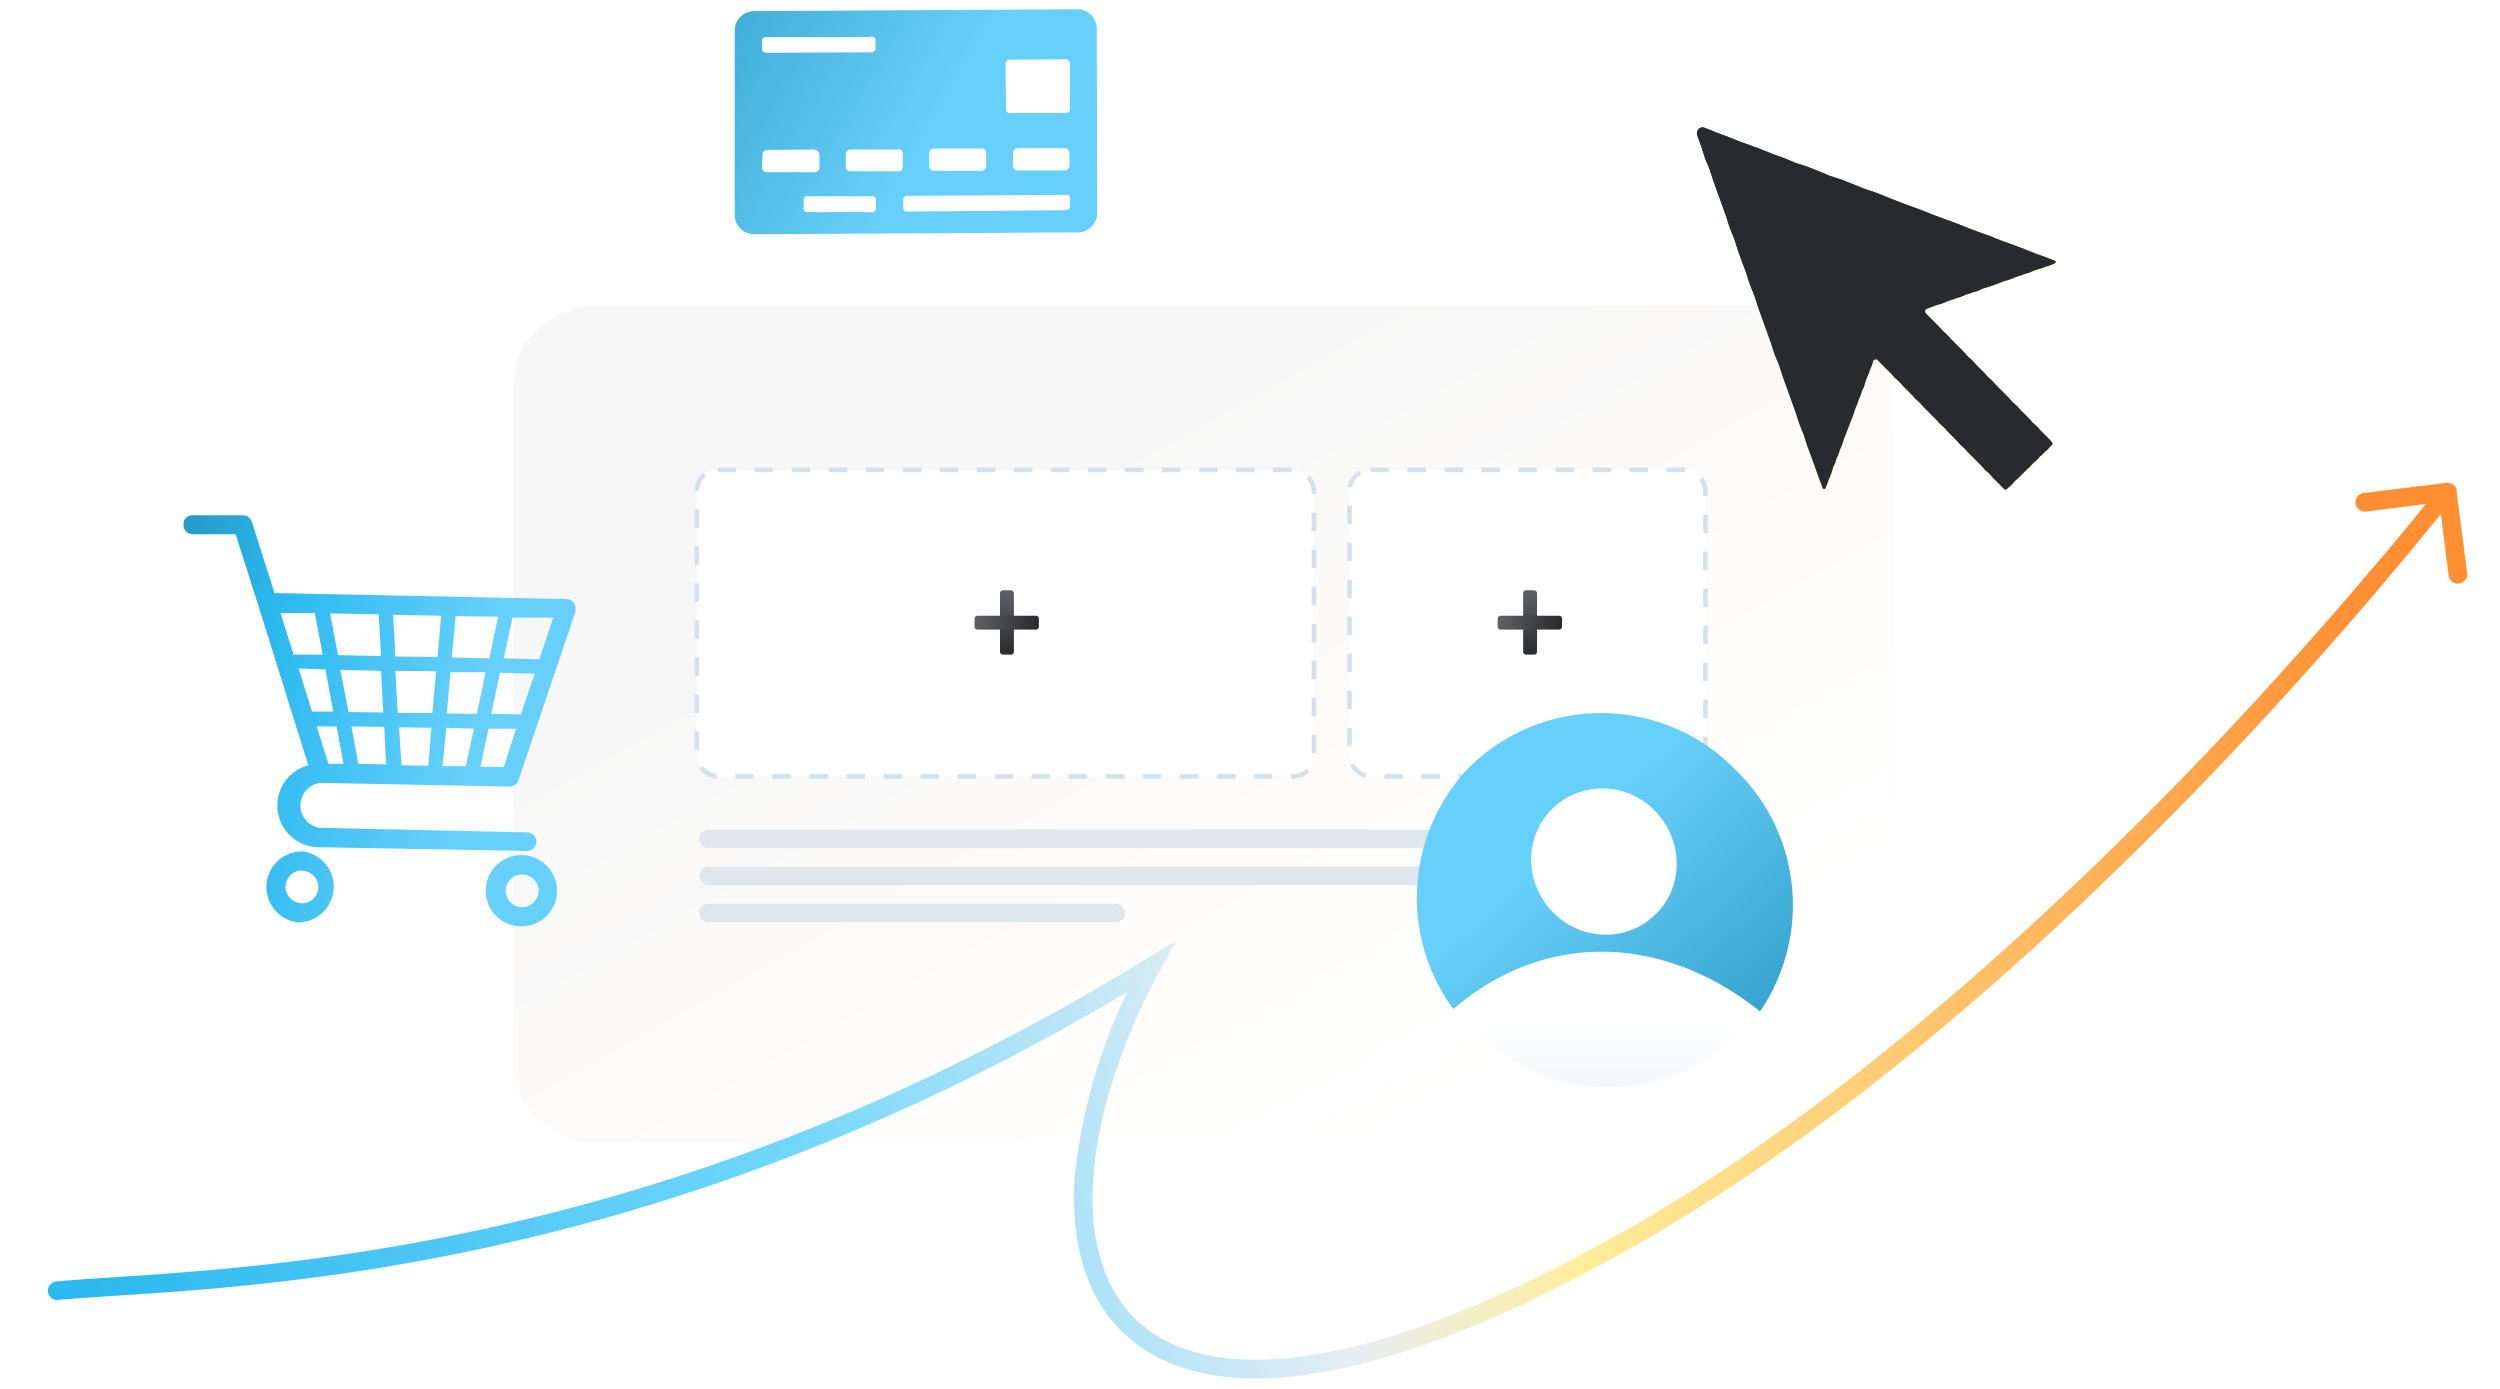 <svg width="540" height="300" fill="none" xmlns="http://www.w3.org/2000/svg"><g clip-path="url(#a)"><path d="M129.1 65.5h261.7c10.3 0 18.6 7.9 18.6 17.6v146.7c0 9.7-8.3 17.6-18.6 17.6H129c-10.3 0-18.6-8-18.6-17.6V83.1c0-9.7 8.3-17.6 18.6-17.6Z" fill="url(#b)" stroke="#fff"/><rect x="150.5" y="101.5" width="133.3" height="66.2" rx="4.5" fill="#fff" stroke="#D5E1EA" stroke-dasharray="4 4"/><rect x="291.5" y="101.5" width="76.9" height="66.2" rx="4.5" fill="#fff" stroke="#D5E1EA" stroke-dasharray="4 4"/><rect x="151" y="179.2" width="217" height="4" rx="2" fill="#E0E7EC"/><rect x="151" y="187.2" width="217" height="4" rx="2" fill="#E0E7EC"/><rect x="151" y="195.2" width="92" height="4" rx="2" fill="#E0E7EC"/><circle cx="217.5" cy="134.5" r="12.5" fill="#fff"/><rect x="216" y="127.5" width="3" height="13.9" rx=".6" fill="url(#c)"/><rect x="210.5" y="136" width="3" height="13.9" rx=".6" transform="rotate(-90 210.5 136)" fill="url(#d)"/><circle cx="330.5" cy="134.5" r="12.5" fill="#fff"/><rect x="329" y="127.5" width="3" height="13.9" rx=".6" fill="url(#e)"/><rect x="323.5" y="136" width="3" height="13.9" rx=".6" transform="rotate(-90 323.5 136)" fill="url(#f)"/><g filter="url(#g)"><path d="m365.5 3.4 7.5 14.3 16 2.4-11.3 11.5 2.6 16-14.4-7.2-14.3 7.4 2.3-16-11.5-11.2 15.9-2.7 7.2-14.5Z" fill="#fff"/></g><path d="m404 13.6 4.2 8.1 9 1.4-6.4 6.5 1.5 9-8.2-4-8 4.2 1.2-9-6.5-6.5 9-1.5 4.1-8.2ZM431.7 13.3l4.2 8.1 9 1.4-6.3 6.5 1.5 9-8.2-4-8.1 4.2 1.3-9-6.5-6.4 9-1.6 4-8.2ZM459.4 13l4.3 8.1 9 1.4-6.3 6.5 1.5 9-8.2-4-8.1 4.2 1.3-9-6.6-6.4 9-1.6 4.1-8.2Z" fill="#fff"/><path d="M487 15.2c0-.3.4-.3.6 0l2.8 5.5c.3.6.9 1 1.5 1l6.2 1c.3 0 .4.4.2.6l-4.4 4.4a2 2 0 0 0-.5 1.8l1 6c0 .4-.2.6-.5.5l-5.5-2.8-.4.8.4-.8a2 2 0 0 0-1.9 0l.4.8-.4-.8-5.5 2.9c-.2.1-.6 0-.5-.4l.9-6.1a2 2 0 0 0-.6-1.8l-4.4-4.3a.4.4 0 0 1 .2-.6l6-1a2 2 0 0 0 1.6-1.2l2.7-5.5Z" stroke="#fff" stroke-width="1.7"/><path d="M318.7 223.4a40.7 40.7 0 0 1-1.5-57.5 40.5 40.5 0 0 1 57.4.1 40.7 40.7 0 0 1 1.5 57.5 40.5 40.5 0 0 1-57.4 0Z" fill="url(#h)"/><path d="M336 196.9c-6.1-6-6.4-15.6-.6-21.6 5.8-6 15.5-6 21.5 0 6.1 6 6.4 15.7.6 21.6-5.8 6-15.4 6-21.5 0Z" fill="#fff" stroke="#fff"/><path d="M379.9 218.9a40.4 40.4 0 0 1-65.5-.7c20.6-17.5 46-15 65.5.7Z" fill="url(#i)" stroke="#fff"/><path fill-rule="evenodd" clip-rule="evenodd" d="m232.7 2-69.8.4a4.2 4.2 0 0 0-4.2 4.2v40a4.2 4.2 0 0 0 4.3 4l69.8-.4A4.2 4.2 0 0 0 237 46l-.1-40a4.2 4.2 0 0 0-4.2-4Z" fill="url(#j)"/><path fill-rule="evenodd" clip-rule="evenodd" d="M230 32h-10.2a1 1 0 0 0-1 1v2.8a1 1 0 0 0 1 1H230a1 1 0 0 0 1-1.1V33a1 1 0 0 0-1-1Zm-54 .3-10.3.1a1 1 0 0 0-1 1l-.1 2.8a1 1 0 0 0 1 1H176a1 1 0 0 0 1-1.1v-2.7a1 1 0 0 0-1-1Zm18 0h-10.3a1 1 0 0 0-1 1V36a1 1 0 0 0 1 1H194a1 1 0 0 0 1-1v-2.8a1 1 0 0 0-1-1Zm18-.2h-10.3a1 1 0 0 0-1 1.1v2.7a1 1 0 0 0 1 1H212a1 1 0 0 0 1-1V33a1 1 0 0 0-.3-.7 1 1 0 0 0-.7-.3ZM230.4 42.1l-34.6.2a.7.7 0 0 0-.7.7v2a.7.7 0 0 0 .7.7l34.6-.3a.7.7 0 0 0 .6-.4l.1-.2v-2c0-.2 0-.4-.2-.5a.7.7 0 0 0-.5-.2ZM188.6 42.4h-14.3a.7.7 0 0 0-.7.8v2a.7.7 0 0 0 .7.6h14.3a.7.7 0 0 0 .6-.7v-2a.6.6 0 0 0-.2-.5.7.7 0 0 0-.4-.2ZM188.1 8h-22.5c-.6 0-1 .4-1 .7v2c0 .4.4.7 1 .7l22.5-.1c.6 0 1-.4 1-.7v-2c0-.4-.4-.7-1-.7ZM230.2 12.8l-12 .1a.9.9 0 0 0-1 .9l.1 9.7a.8.8 0 0 0 .9.9h12a.9.9 0 0 0 .9-1v-9.7a.9.9 0 0 0-1-.9Z" fill="#fff"/><g clip-path="url(#k)"><path fill-rule="evenodd" clip-rule="evenodd" d="M71 165h3.2l-1.5-8.1h-4.3l2.5 8Zm1-11.2-1.7-9.2-5.8-.2 2.9 9.3H72Zm-2.3-12.4-1.7-9h-7.4l2.8 9h6.3Zm5.6 12.4 7.5.1-.5-9-8.8-.2 1.8 9.1Zm10.6.2h7.5l.8-9-8.8-.1.5 9Zm10.6.1 6.5.1 1.9-9h-7.6l-.8 9Zm9.6.1 6.4.1 3-8.8-7.5-.2-1.9 9ZM73 141.5l9.3.2-.5-9-10.5-.2 1.7 9Zm12.4.3 9.1.1.8-8.9-10.4-.2.5 9Zm12.3.2 8 .2 1.9-9-9.2-.1-.8 8.9Zm11.1.2 7.7.2 3-9h-8.8l-1.9 8.8Zm2.7 15.2h-6l-1.7 8.2 5 .1 2.7-8.3Zm-9.1 0-6-.2-.8 8.3h5l1.8-8.2Zm-9.2-.2-7-.1.5 8.2 5.8.1.7-8.2ZM83 157l-7.1-.1 1.5 8.1 6 .1-.4-8.1Zm29.8 31.9a3.5 3.5 0 0 0-3.5 4.2 3.5 3.5 0 0 0 4.7 2.6 3.5 3.5 0 0 0-1.2-6.8Zm-.2 11.2a7.7 7.7 0 1 1 5.4-2.2 7.7 7.7 0 0 1-5.5 2.2ZM65.3 188a3.5 3.5 0 1 0-.1 7.1 3.5 3.5 0 0 0 .1-7Zm-.2 11.3a7.7 7.7 0 1 1 .3-15.4 7.7 7.7 0 0 1-.3 15.3Zm-3-48.4-3.2-10.2-3.1-9.9-4.9-15.4h-9.1a2 2 0 0 1-2-1.2 2 2 0 0 1 2-2.9h10.6a2.1 2.1 0 0 1 2 1.4l4.9 15.4 63 1.3a2 2 0 0 1 2 1.7v1L112 168.5a2 2 0 0 1-2 1.4l-40.8-.8a4.9 4.9 0 0 0-.2 9.7l44.9 1a2 2 0 0 1-.1 4L69 183a9 9 0 0 1-2.4-17.7L62.1 151Z" fill="url(#l)"/></g><path d="M366.6 29.2c-.3-1 .6-2 1.6-1.6l2.5 1 2.4.9 2.5 1 2.5.9 2.4.9 2.5 1 2.5.9 2.4 1 2.5.8 2.5 1 2.4 1 2.5.8 2.5 1 2.5 1 2.4.8 2.5 1 2.5 1 2.4.9 2.5.9 2.5 1 2.4.9 2.5.9 2.5 1 2.4.9 2.5.9 2.5 1 2.5.9 2.4.9 2.5 1 2.5.9 1.5.6c.3 0 .3.5 0 .6l-.9.4-1 .3-.8.3-1 .3-.9.3-.9.4-1 .3-.8.3-1 .3-.9.4-.9.3-1 .3-.8.3-1 .4-.9.3-.9.3-1 .3-.8.4-1 .3-.9.3-.9.3-.9.4-1 .3-.8.3-1 .3-.9.4-.9.3-1 .3-.8.3-1 .4c-.4.1-.5.6-.2 1l.2.2.9.9.9.9.9.9.8.9 1 .9.8.9.9.9.9.9.9.9.8.9 1 .9.8.9.9.9.9.9.8.9 1 .9.8.9.9.9.9.9.9.9.8.9 1 .9.8.9.9.9.9.9.8.9 1 .9.8.9.9.9.9.9.5.6c.2.1.2.4 0 .6l-.3.3-.3.3-.3.4-.4.3-.3.3-.3.3-.3.3-.4.3-.3.4-.3.3-.3.3-.4.3-.3.3-.3.3-.3.4-.4.3-.3.3-.3.3-.3.3-.4.4-.3.3-.3.3-.3.3-.4.3-.3.3-.3.4-.3.3-.3.3-.4.3-.3.3c-.2.2-.5.2-.6 0l-.6-.6-.9-.9-.9-.9-.8-.9-1-.9-.8-.9-.9-.9-.9-.9-.9-.9-.8-.9-1-.9-.8-.9-.9-.9-.9-.9-.8-.9-1-.9-.8-.9-.9-.9-.9-.9-.9-.9-.8-.9-1-.9-.8-.9-.9-.9-.9-.9-.8-.9-1-.9-.8-.9-.9-.9-.9-.9-.9-.9-.2-.2a.6.6 0 0 0-1 .2l-.3 1-.4.9-.3.9-.4.9-.3.9-.3 1-.4.8-.3 1-.4.9-.3.9-.4.9-.3.9-.3.9-.4 1-.3.8-.4 1-.3.8-.4 1-.3.9-.3.9-.4.9-.3 1-.4.8-.3 1-.4.8-.3 1-.3.9-.4.9-.3.9-.4.9c0 .3-.5.3-.6 0l-.6-1.6-.9-2.5-.9-2.5-.9-2.4-.8-2.5-1-2.5-.8-2.5-.9-2.5-.9-2.5-.9-2.5-.8-2.5-1-2.4-.8-2.5-.9-2.5-.9-2.5-.9-2.5-.8-2.5-1-2.5-.8-2.5-.9-2.4-.9-2.5-.8-2.5-1-2.5-.8-2.5-.9-2.5-.9-2.5-.9-2.5-.8-2.5-1-2.4-.8-2.5-.9-2.5Z" fill="url(#m)"/><path d="M366.6 29.2c-.3-1 .6-2 1.6-1.6l2.5 1 2.4.9 2.5 1 2.5.9 2.4.9 2.5 1 2.5.9 2.4 1 2.5.8 2.5 1 2.4 1 2.5.8 2.5 1 2.5 1 2.4.8 2.5 1 2.5 1 2.4.9 2.5.9 2.5 1 2.4.9 2.5.9 2.5 1 2.4.9 2.5.9 2.5 1 2.5.9 2.4.9 2.5 1 2.5.9 1.5.6c.3 0 .3.5 0 .6l-.9.4-1 .3-.8.3-1 .3-.9.3-.9.4-1 .3-.8.3-1 .3-.9.4-.9.3-1 .3-.8.3-1 .4-.9.3-.9.3-1 .3-.8.4-1 .3-.9.3-.9.3-.9.4-1 .3-.8.3-1 .3-.9.4-.9.3-1 .3-.8.3-1 .4c-.4.1-.5.6-.2 1l.2.2.9.9.9.9.9.9.8.9 1 .9.8.9.9.9.9.9.9.9.8.9 1 .9.8.9.9.9.9.9.8.9 1 .9.8.9.9.9.9.9.9.9.8.9 1 .9.8.9.9.9.9.9.8.9 1 .9.8.9.9.9.9.9.5.6c.2.1.2.4 0 .6l-.3.3-.3.3-.3.4-.4.3-.3.3-.3.3-.3.3-.4.3-.3.4-.3.3-.3.3-.4.3-.3.3-.3.3-.3.4-.4.3-.3.3-.3.3-.3.3-.4.4-.3.3-.3.3-.3.3-.4.3-.3.3-.3.4-.3.3-.3.3-.4.3-.3.3c-.2.2-.5.2-.6 0l-.6-.6-.9-.9-.9-.9-.8-.9-1-.9-.8-.9-.9-.9-.9-.9-.9-.9-.8-.9-1-.9-.8-.9-.9-.9-.9-.9-.8-.9-1-.9-.8-.9-.9-.9-.9-.9-.9-.9-.8-.9-1-.9-.8-.9-.9-.9-.9-.9-.8-.9-1-.9-.8-.9-.9-.9-.9-.9-.9-.9-.2-.2a.6.6 0 0 0-1 .2l-.3 1-.4.9-.3.9-.4.9-.3.9-.3 1-.4.8-.3 1-.4.9-.3.9-.4.9-.3.9-.3.9-.4 1-.3.8-.4 1-.3.8-.4 1-.3.9-.3.9-.4.9-.3 1-.4.8-.3 1-.4.8-.3 1-.3.9-.4.9-.3.9-.4.9c0 .3-.5.3-.6 0l-.6-1.6-.9-2.5-.9-2.5-.9-2.4-.8-2.5-1-2.5-.8-2.5-.9-2.5-.9-2.5-.9-2.5-.8-2.5-1-2.4-.8-2.5-.9-2.5-.9-2.5-.9-2.5-.8-2.5-1-2.5-.8-2.5-.9-2.4-.9-2.5-.8-2.5-1-2.5-.8-2.5-.9-2.5-.9-2.5-.9-2.5-.8-2.5-1-2.4-.8-2.5-.9-2.5Z" fill="#292A2E"/><path d="M12.2 276.8a2 2 0 0 0 .3 4l-.3-4Zm236.5-68 1.8 1 3.4-6.5-6.2 3.8 1 1.7Zm103 59-1-1.8 1 1.7Zm179-161.8a2 2 0 0 0-2.3-1.7l-17.9 2.2a2 2 0 0 0 .6 4l15.8-2 2 15.8a2 2 0 0 0 4-.5l-2.3-17.8ZM12.4 280.8c32.1-3 125.8-1.6 237.3-70.3l-2.1-3.4c-110.6 68-203.3 66.7-235.5 69.7l.3 4Zm234.5-73a119.6 119.6 0 0 0-14.8 47c-.8 14 2.6 26 11.2 33.7 8.6 7.8 21.9 11 39.9 8.3 18-2.7 41-11.3 69.4-27.4l-2-3.4c-28.1 16-50.7 24.2-68 26.8-17.4 2.6-29.3-.6-36.6-7.2-7.4-6.7-10.7-17.3-9.9-30.6.8-13.3 5.7-29 14.3-45.2l-3.5-2Zm105.7 61.6c46.6-26.3 91-66.8 123.7-100.7a904.6 904.6 0 0 0 53.6-61l.2-.2-1.5-1.3-1.6-1.2-.3.3-.7 1a443.5 443.5 0 0 1-13.6 16.5c-9.3 11-22.7 26.3-39 43.2-32.6 33.7-76.7 74-122.7 100l2 3.4Z" fill="url(#n)"/></g><defs><linearGradient id="b" x1="332" y1="253.5" x2="241.3" y2="91.7" gradientUnits="userSpaceOnUse"><stop offset="0" stop-color="#fff"/><stop offset=".1" stop-color="#fff"/><stop offset=".4" stop-color="#FFFDFB"/><stop offset="1" stop-color="#F7F7F7"/></linearGradient><linearGradient id="c" x1="217.5" y1="127.5" x2="217.5" y2="141.4" gradientUnits="userSpaceOnUse"><stop stop-color="#606164"/><stop offset="1" stop-color="#292A2E"/></linearGradient><linearGradient id="d" x1="212" y1="136" x2="212" y2="149.8" gradientUnits="userSpaceOnUse"><stop stop-color="#606164"/><stop offset="1" stop-color="#292A2E"/></linearGradient><linearGradient id="e" x1="330.5" y1="127.5" x2="330.5" y2="141.4" gradientUnits="userSpaceOnUse"><stop stop-color="#606164"/><stop offset="1" stop-color="#292A2E"/></linearGradient><linearGradient id="f" x1="325" y1="136" x2="325" y2="149.8" gradientUnits="userSpaceOnUse"><stop stop-color="#606164"/><stop offset="1" stop-color="#292A2E"/></linearGradient><linearGradient id="h" x1="368" y1="258" x2="303.2" y2="187.1" gradientUnits="userSpaceOnUse"><stop stop-color="#2394BF"/><stop offset=".8" stop-color="#67D0FA"/></linearGradient><linearGradient id="i" x1="347.3" y1="220.5" x2="347.3" y2="249.5" gradientUnits="userSpaceOnUse"><stop stop-color="#fff"/><stop offset="1" stop-color="#E7EEF3"/></linearGradient><linearGradient id="j" x1="118" y1="-3.5" x2="227" y2="58.9" gradientUnits="userSpaceOnUse"><stop stop-color="#2394BF"/><stop offset=".7" stop-color="#67D0FA"/></linearGradient><linearGradient id="l" x1="25" y1="161" x2="117.6" y2="180.6" gradientUnits="userSpaceOnUse"><stop stop-color="#2394BF"/><stop offset=".3" stop-color="#2CB9EF"/><stop offset=".8" stop-color="#67D0FA"/></linearGradient><linearGradient id="m" x1="371.5" y1="21.7" x2="455.6" y2="92.5" gradientUnits="userSpaceOnUse"><stop offset=".1" stop-color="#038130"/><stop offset=".7" stop-color="#C5DE27"/><stop offset="1" stop-color="#FFA900"/></linearGradient><linearGradient id="n" x1="24.9" y1="296" x2="515.5" y2="141.4" gradientUnits="userSpaceOnUse"><stop offset="0" stop-color="#2CB9EF"/><stop offset=".3" stop-color="#72D7FC"/><stop offset=".5" stop-color="#E7EEF3"/><stop offset=".6" stop-color="#FFEE9C"/><stop offset="1" stop-color="#FF8F32"/></linearGradient><clipPath id="a"><path fill="#fff" d="M0 0h540v300H0z"/></clipPath><clipPath id="k"><path fill="#fff" d="m39.7 111 85.1 1.7-1.7 87.7-85.1-1.7z"/></clipPath><filter id="g" x="341" y="3.2" width="49.4" height="51.9" filterUnits="userSpaceOnUse" color-interpolation-filters="sRGB"><feFlood flood-opacity="0" result="BackgroundImageFix"/><feColorMatrix in="SourceAlpha" values="0 0 0 0 0 0 0 0 0 0 0 0 0 0 0 0 0 0 127 0" result="hardAlpha"/><feOffset dy="2.5"/><feComposite in2="hardAlpha" operator="out"/><feColorMatrix values="0 0 0 0 0.852 0 0 0 0 0.894 0 0 0 0 0.925 0 0 0 1 0"/><feBlend in2="BackgroundImageFix" result="effect1_dropShadow_5_3883"/><feBlend in="SourceGraphic" in2="effect1_dropShadow_5_3883" result="shape"/></filter></defs></svg>